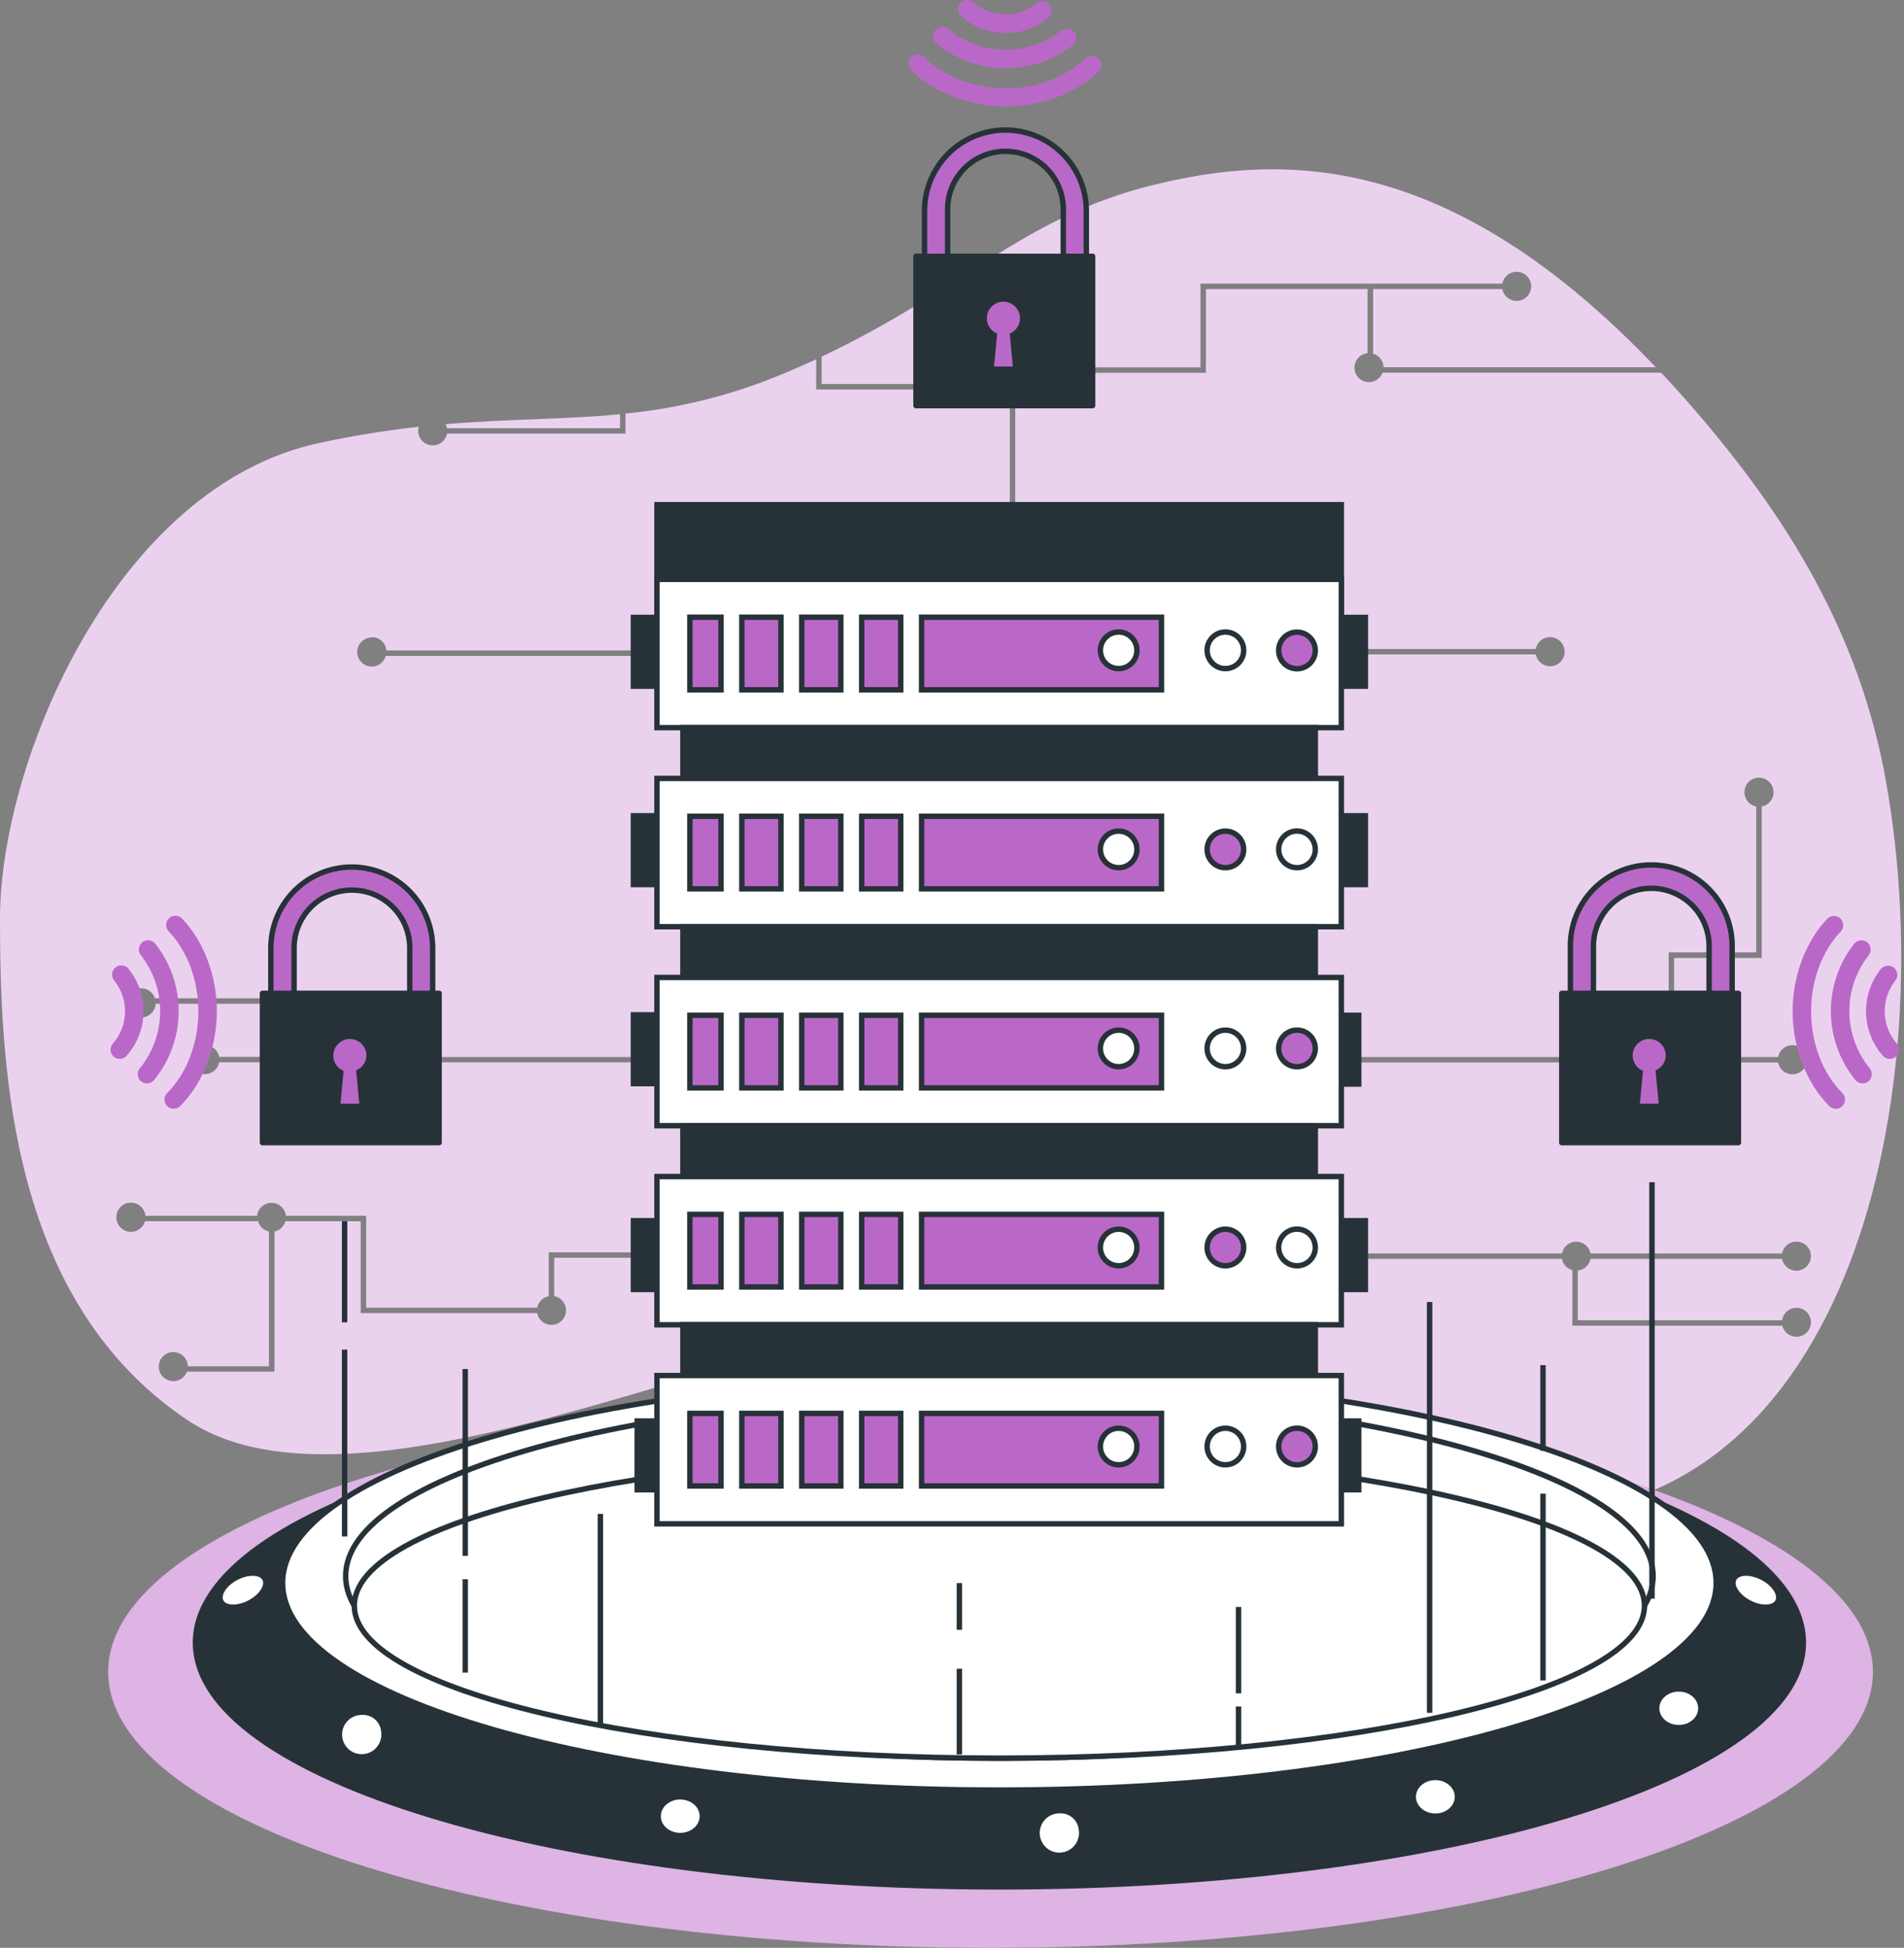 <svg width="352" height="360" viewBox="0 0 352 360" fill="none" xmlns="http://www.w3.org/2000/svg">
<rect x="0" y="0" width="352" height="360" fill="#808080" stroke="none"/>
<path d="M82.638 79.14H114.624V76.55C104.404 77.562 94.386 77.379 82.375 78.401C82.5 78.633 82.589 78.882 82.638 79.14Z" fill="#BA68C8"/>
<path d="M348.687 144.498C343.789 116.995 330.311 95.381 312.987 75.406C311.004 73.119 309.044 70.947 307.108 68.89H255.593C255.425 69.337 255.14 69.732 254.768 70.032C254.396 70.332 253.95 70.528 253.477 70.598C253.004 70.668 252.521 70.611 252.078 70.432C251.634 70.252 251.247 69.958 250.956 69.578C250.665 69.199 250.48 68.749 250.422 68.274C250.363 67.8 250.433 67.318 250.623 66.879C250.813 66.441 251.117 66.061 251.503 65.779C251.89 65.497 252.345 65.324 252.82 65.277V53.428H222.949V68.91H187.695V96.939H186.683V67.898H221.938V52.416H277.743C277.869 51.758 278.236 51.171 278.772 50.769C279.308 50.367 279.974 50.179 280.641 50.242C281.308 50.306 281.927 50.615 282.378 51.111C282.829 51.606 283.079 52.252 283.079 52.922C283.079 53.592 282.829 54.238 282.378 54.733C281.927 55.229 281.308 55.538 280.641 55.602C279.974 55.665 279.308 55.477 278.772 55.075C278.236 54.673 277.869 54.086 277.743 53.428H253.853V65.358C254.399 65.518 254.88 65.848 255.227 66.299C255.574 66.749 255.77 67.299 255.785 67.868H306.107C268.029 27.878 237.136 28.212 212.8 34.293C189.031 40.243 177.769 53.731 151.895 65.915V70.974H173.782V71.986H150.883V66.41C149.011 67.271 147.078 68.121 145.054 68.971C135.681 72.928 125.764 75.446 115.639 76.438V80.142H82.641C82.512 80.797 82.145 81.381 81.61 81.78C81.075 82.179 80.41 82.365 79.746 82.302C79.081 82.239 78.464 81.931 78.013 81.439C77.563 80.946 77.312 80.303 77.308 79.636C77.31 79.374 77.355 79.114 77.44 78.867C71.213 79.564 65.026 80.577 58.902 81.903C21.351 89.998 0 140.734 0 169.745C0 198.755 2.257 240.688 34.607 262.424C66.957 284.159 143.587 243.046 173.772 244.675C203.956 246.304 238.533 280.091 282.044 280.091C342.879 280.091 358.725 201.052 348.687 144.498ZM308.495 176.018H324.685V149.062C324.027 148.936 323.44 148.569 323.038 148.033C322.636 147.497 322.448 146.831 322.511 146.164C322.574 145.497 322.884 144.878 323.38 144.427C323.875 143.976 324.521 143.726 325.191 143.726C325.861 143.726 326.506 143.976 327.002 144.427C327.497 144.878 327.807 145.497 327.87 146.164C327.934 146.831 327.746 147.497 327.344 148.033C326.942 148.569 326.355 148.936 325.697 149.062V177.05H309.506V195.092H308.495V176.018ZM250.058 119.939H283.926C284.052 119.281 284.419 118.694 284.954 118.292C285.49 117.89 286.157 117.703 286.824 117.766C287.491 117.829 288.11 118.139 288.561 118.634C289.011 119.13 289.261 119.775 289.261 120.445C289.261 121.115 289.011 121.761 288.561 122.257C288.11 122.752 287.491 123.062 286.824 123.125C286.157 123.188 285.49 123.001 284.954 122.599C284.419 122.197 284.052 121.609 283.926 120.951H250.028L250.058 119.939ZM68.778 117.754C69.447 117.759 70.09 118.014 70.581 118.469C71.071 118.924 71.374 119.546 71.429 120.213H121.487V121.225H71.318C71.184 121.708 70.917 122.145 70.548 122.485C70.179 122.825 69.722 123.056 69.229 123.15C68.736 123.244 68.226 123.198 67.758 123.018C67.289 122.838 66.88 122.53 66.578 122.13C66.275 121.73 66.09 121.253 66.044 120.753C65.998 120.253 66.092 119.75 66.317 119.301C66.542 118.852 66.887 118.475 67.315 118.213C67.743 117.95 68.236 117.812 68.738 117.814L68.778 117.754ZM119.545 232.451H102.454V239.535C102.935 239.626 103.381 239.847 103.746 240.173C104.111 240.499 104.379 240.919 104.523 241.387C104.667 241.854 104.681 242.352 104.563 242.827C104.445 243.302 104.2 243.736 103.854 244.082C103.508 244.428 103.074 244.673 102.6 244.791C102.125 244.909 101.626 244.895 101.159 244.751C100.691 244.607 100.272 244.338 99.945 243.974C99.619 243.609 99.398 243.162 99.307 242.682H66.683V225.712H52.77C52.636 226.181 52.377 226.605 52.02 226.939C51.664 227.272 51.223 227.502 50.746 227.604V253.519H34.556C34.32 254.145 33.859 254.661 33.264 254.966C32.668 255.271 31.98 255.343 31.334 255.168C30.688 254.993 30.13 254.584 29.77 254.02C29.409 253.457 29.271 252.779 29.384 252.119C29.496 251.459 29.85 250.865 30.376 250.452C30.903 250.039 31.565 249.837 32.232 249.886C32.9 249.934 33.525 250.229 33.986 250.714C34.448 251.199 34.712 251.838 34.728 252.507H49.714V227.604C49.237 227.502 48.797 227.272 48.44 226.939C48.084 226.605 47.824 226.181 47.69 225.712H26.805C26.62 226.359 26.2 226.913 25.628 227.266C25.057 227.62 24.373 227.748 23.712 227.624C23.051 227.501 22.46 227.136 22.054 226.6C21.648 226.064 21.456 225.396 21.517 224.726C21.577 224.057 21.885 223.433 22.38 222.979C22.875 222.524 23.522 222.27 24.195 222.267C24.867 222.263 25.516 222.511 26.016 222.961C26.515 223.411 26.829 224.031 26.896 224.7H47.528C47.599 224.042 47.91 223.433 48.402 222.991C48.894 222.548 49.533 222.304 50.195 222.304C50.857 222.304 51.495 222.548 51.987 222.991C52.48 223.433 52.791 224.042 52.861 224.7H67.695V241.69H99.307C99.408 241.161 99.666 240.675 100.047 240.295C100.427 239.914 100.913 239.656 101.442 239.555V231.46H119.504L119.545 232.451ZM54.723 196.337C54.603 196.949 54.273 197.5 53.792 197.896C53.31 198.293 52.706 198.509 52.082 198.509C51.458 198.509 50.854 198.293 50.372 197.896C49.89 197.5 49.561 196.949 49.441 196.337H40.516C40.39 196.995 40.023 197.582 39.487 197.984C38.952 198.386 38.285 198.574 37.618 198.511C36.951 198.447 36.332 198.138 35.881 197.642C35.431 197.147 35.181 196.501 35.181 195.831C35.181 195.161 35.431 194.515 35.881 194.02C36.332 193.524 36.951 193.215 37.618 193.151C38.285 193.088 38.952 193.276 39.487 193.678C40.023 194.08 40.39 194.667 40.516 195.325H49.441C49.557 194.716 49.881 194.165 50.357 193.767C50.833 193.369 51.431 193.147 52.052 193.139V185.52H28.778C28.737 186.191 28.448 186.823 27.966 187.292C27.485 187.76 26.846 188.033 26.174 188.056C25.502 188.079 24.846 187.851 24.333 187.416C23.821 186.981 23.489 186.371 23.402 185.704C23.316 185.038 23.48 184.363 23.865 183.811C24.249 183.26 24.825 182.871 25.48 182.722C26.136 182.572 26.823 182.673 27.409 183.003C27.994 183.333 28.436 183.87 28.647 184.508H53.074V193.332C53.497 193.503 53.871 193.778 54.161 194.132C54.451 194.486 54.648 194.906 54.733 195.356H328.722C328.848 194.698 329.215 194.11 329.751 193.708C330.287 193.306 330.953 193.119 331.62 193.182C332.287 193.245 332.906 193.555 333.357 194.05C333.808 194.546 334.057 195.192 334.057 195.861C334.057 196.531 333.808 197.177 333.357 197.673C332.906 198.168 332.287 198.478 331.62 198.541C330.953 198.604 330.287 198.417 329.751 198.015C329.215 197.613 328.848 197.025 328.722 196.367L54.723 196.337ZM329.461 244.007C329.554 243.347 329.89 242.744 330.403 242.318C330.917 241.892 331.571 241.673 332.237 241.703C332.903 241.733 333.535 242.01 334.008 242.481C334.481 242.951 334.761 243.581 334.794 244.248C334.828 244.914 334.611 245.569 334.188 246.084C333.764 246.6 333.164 246.939 332.504 247.035C331.843 247.131 331.171 246.978 330.618 246.605C330.065 246.233 329.67 245.667 329.512 245.019H290.685V234.738C290.202 234.609 289.765 234.346 289.424 233.979C289.084 233.612 288.855 233.156 288.763 232.664H245.626V231.652H288.763C288.883 231.04 289.212 230.489 289.694 230.093C290.176 229.696 290.78 229.48 291.404 229.48C292.028 229.48 292.632 229.696 293.114 230.093C293.595 230.489 293.924 231.04 294.045 231.652H329.461C329.587 230.994 329.954 230.407 330.489 230.005C331.025 229.603 331.692 229.415 332.359 229.478C333.026 229.542 333.645 229.851 334.096 230.347C334.546 230.842 334.796 231.488 334.796 232.158C334.796 232.828 334.546 233.474 334.096 233.969C333.645 234.465 333.026 234.774 332.359 234.838C331.692 234.901 331.025 234.713 330.489 234.311C329.954 233.909 329.587 233.322 329.461 232.664H294.045C293.934 233.226 293.647 233.739 293.224 234.126C292.802 234.514 292.267 234.757 291.697 234.819V244.007H329.461Z" fill="#BA68C8"/>
<g opacity="0.7">
<path d="M82.638 79.14H114.624V76.55C104.404 77.562 94.386 77.379 82.375 78.401C82.5 78.633 82.589 78.882 82.638 79.14Z" fill="white"/>
<path d="M348.687 144.498C343.789 116.995 330.311 95.381 312.987 75.406C311.004 73.119 309.044 70.947 307.108 68.89H255.593C255.425 69.337 255.14 69.732 254.768 70.032C254.396 70.332 253.95 70.528 253.477 70.598C253.004 70.668 252.521 70.611 252.078 70.432C251.634 70.252 251.247 69.958 250.956 69.578C250.665 69.199 250.48 68.749 250.422 68.274C250.363 67.8 250.433 67.318 250.623 66.879C250.813 66.441 251.117 66.061 251.503 65.779C251.89 65.497 252.345 65.324 252.82 65.277V53.428H222.949V68.91H187.695V96.939H186.683V67.898H221.938V52.416H277.743C277.869 51.758 278.236 51.171 278.772 50.769C279.308 50.367 279.974 50.179 280.641 50.242C281.308 50.306 281.927 50.615 282.378 51.111C282.829 51.606 283.079 52.252 283.079 52.922C283.079 53.592 282.829 54.238 282.378 54.733C281.927 55.229 281.308 55.538 280.641 55.602C279.974 55.665 279.308 55.477 278.772 55.075C278.236 54.673 277.869 54.086 277.743 53.428H253.853V65.358C254.399 65.518 254.88 65.848 255.227 66.299C255.574 66.749 255.77 67.299 255.785 67.868H306.107C268.029 27.878 237.136 28.212 212.8 34.293C189.031 40.243 177.769 53.731 151.895 65.915V70.974H173.782V71.986H150.883V66.41C149.011 67.271 147.078 68.121 145.054 68.971C135.681 72.928 125.764 75.446 115.639 76.438V80.142H82.641C82.512 80.797 82.145 81.381 81.61 81.78C81.075 82.179 80.41 82.365 79.746 82.302C79.081 82.239 78.464 81.931 78.013 81.439C77.563 80.946 77.312 80.303 77.308 79.636C77.31 79.374 77.355 79.114 77.44 78.867C71.213 79.564 65.026 80.577 58.902 81.903C21.351 89.998 0 140.734 0 169.745C0 198.755 2.257 240.688 34.607 262.424C66.957 284.159 143.587 243.046 173.772 244.675C203.956 246.304 238.533 280.091 282.044 280.091C342.879 280.091 358.725 201.052 348.687 144.498ZM308.495 176.018H324.685V149.062C324.027 148.936 323.44 148.569 323.038 148.033C322.636 147.497 322.448 146.831 322.511 146.164C322.574 145.497 322.884 144.878 323.38 144.427C323.875 143.976 324.521 143.726 325.191 143.726C325.861 143.726 326.506 143.976 327.002 144.427C327.497 144.878 327.807 145.497 327.87 146.164C327.934 146.831 327.746 147.497 327.344 148.033C326.942 148.569 326.355 148.936 325.697 149.062V177.05H309.506V195.092H308.495V176.018ZM250.058 119.939H283.926C284.052 119.281 284.419 118.694 284.954 118.292C285.49 117.89 286.157 117.703 286.824 117.766C287.491 117.829 288.11 118.139 288.561 118.634C289.011 119.13 289.261 119.775 289.261 120.445C289.261 121.115 289.011 121.761 288.561 122.257C288.11 122.752 287.491 123.062 286.824 123.125C286.157 123.188 285.49 123.001 284.954 122.599C284.419 122.197 284.052 121.609 283.926 120.951H250.028L250.058 119.939ZM68.778 117.754C69.447 117.759 70.09 118.014 70.581 118.469C71.071 118.924 71.374 119.546 71.429 120.213H121.487V121.225H71.318C71.184 121.708 70.917 122.145 70.548 122.485C70.179 122.825 69.722 123.056 69.229 123.15C68.736 123.244 68.226 123.198 67.758 123.018C67.289 122.838 66.88 122.53 66.578 122.13C66.275 121.73 66.09 121.253 66.044 120.753C65.998 120.253 66.092 119.75 66.317 119.301C66.542 118.852 66.887 118.475 67.315 118.213C67.743 117.95 68.236 117.812 68.738 117.814L68.778 117.754ZM119.545 232.451H102.454V239.535C102.935 239.626 103.381 239.847 103.746 240.173C104.111 240.499 104.379 240.919 104.523 241.387C104.667 241.854 104.681 242.352 104.563 242.827C104.445 243.302 104.2 243.736 103.854 244.082C103.508 244.428 103.074 244.673 102.6 244.791C102.125 244.909 101.626 244.895 101.159 244.751C100.691 244.607 100.272 244.338 99.945 243.974C99.619 243.609 99.398 243.162 99.307 242.682H66.683V225.712H52.77C52.636 226.181 52.377 226.605 52.02 226.939C51.664 227.272 51.223 227.502 50.746 227.604V253.519H34.556C34.32 254.145 33.859 254.661 33.264 254.966C32.668 255.271 31.98 255.343 31.334 255.168C30.688 254.993 30.13 254.584 29.77 254.02C29.409 253.457 29.271 252.779 29.384 252.119C29.496 251.459 29.85 250.865 30.376 250.452C30.903 250.039 31.565 249.837 32.232 249.886C32.9 249.934 33.525 250.229 33.986 250.714C34.448 251.199 34.712 251.838 34.728 252.507H49.714V227.604C49.237 227.502 48.797 227.272 48.44 226.939C48.084 226.605 47.824 226.181 47.69 225.712H26.805C26.62 226.359 26.2 226.913 25.628 227.266C25.057 227.62 24.373 227.748 23.712 227.624C23.051 227.501 22.46 227.136 22.054 226.6C21.648 226.064 21.456 225.396 21.517 224.726C21.577 224.057 21.885 223.433 22.38 222.979C22.875 222.524 23.522 222.27 24.195 222.267C24.867 222.263 25.516 222.511 26.016 222.961C26.515 223.411 26.829 224.031 26.896 224.7H47.528C47.599 224.042 47.91 223.433 48.402 222.991C48.894 222.548 49.533 222.304 50.195 222.304C50.857 222.304 51.495 222.548 51.987 222.991C52.48 223.433 52.791 224.042 52.861 224.7H67.695V241.69H99.307C99.408 241.161 99.666 240.675 100.047 240.295C100.427 239.914 100.913 239.656 101.442 239.555V231.46H119.504L119.545 232.451ZM54.723 196.337C54.603 196.949 54.273 197.5 53.792 197.896C53.31 198.293 52.706 198.509 52.082 198.509C51.458 198.509 50.854 198.293 50.372 197.896C49.89 197.5 49.561 196.949 49.441 196.337H40.516C40.39 196.995 40.023 197.582 39.487 197.984C38.952 198.386 38.285 198.574 37.618 198.511C36.951 198.447 36.332 198.138 35.881 197.642C35.431 197.147 35.181 196.501 35.181 195.831C35.181 195.161 35.431 194.515 35.881 194.02C36.332 193.524 36.951 193.215 37.618 193.151C38.285 193.088 38.952 193.276 39.487 193.678C40.023 194.08 40.39 194.667 40.516 195.325H49.441C49.557 194.716 49.881 194.165 50.357 193.767C50.833 193.369 51.431 193.147 52.052 193.139V185.52H28.778C28.737 186.191 28.448 186.823 27.966 187.292C27.485 187.76 26.846 188.033 26.174 188.056C25.502 188.079 24.846 187.851 24.333 187.416C23.821 186.981 23.489 186.371 23.402 185.704C23.316 185.038 23.48 184.363 23.865 183.811C24.249 183.26 24.825 182.871 25.48 182.722C26.136 182.572 26.823 182.673 27.409 183.003C27.994 183.333 28.436 183.87 28.647 184.508H53.074V193.332C53.497 193.503 53.871 193.778 54.161 194.132C54.451 194.486 54.648 194.906 54.733 195.356H328.722C328.848 194.698 329.215 194.11 329.751 193.708C330.287 193.306 330.953 193.119 331.62 193.182C332.287 193.245 332.906 193.555 333.357 194.05C333.808 194.546 334.057 195.192 334.057 195.861C334.057 196.531 333.808 197.177 333.357 197.673C332.906 198.168 332.287 198.478 331.62 198.541C330.953 198.604 330.287 198.417 329.751 198.015C329.215 197.613 328.848 197.025 328.722 196.367L54.723 196.337ZM329.461 244.007C329.554 243.347 329.89 242.744 330.403 242.318C330.917 241.892 331.571 241.673 332.237 241.703C332.903 241.733 333.535 242.01 334.008 242.481C334.481 242.951 334.761 243.581 334.794 244.248C334.828 244.914 334.611 245.569 334.188 246.084C333.764 246.6 333.164 246.939 332.504 247.035C331.843 247.131 331.171 246.978 330.618 246.605C330.065 246.233 329.67 245.667 329.512 245.019H290.685V234.738C290.202 234.609 289.765 234.346 289.424 233.979C289.084 233.612 288.855 233.156 288.763 232.664H245.626V231.652H288.763C288.883 231.04 289.212 230.489 289.694 230.093C290.176 229.696 290.78 229.48 291.404 229.48C292.028 229.48 292.632 229.696 293.114 230.093C293.595 230.489 293.924 231.04 294.045 231.652H329.461C329.587 230.994 329.954 230.407 330.489 230.005C331.025 229.603 331.692 229.415 332.359 229.478C333.026 229.542 333.645 229.851 334.096 230.347C334.546 230.842 334.796 231.488 334.796 232.158C334.796 232.828 334.546 233.474 334.096 233.969C333.645 234.465 333.026 234.774 332.359 234.838C331.692 234.901 331.025 234.713 330.489 234.311C329.954 233.909 329.587 233.322 329.461 232.664H294.045C293.934 233.226 293.647 233.739 293.224 234.126C292.802 234.514 292.267 234.757 291.697 234.819V244.007H329.461Z" fill="white"/>
</g>
<path d="M198.708 53.195H173.057C172.492 53.195 171.951 52.972 171.551 52.574C171.151 52.175 170.925 51.635 170.922 51.07V38.988C170.922 35.022 172.498 31.218 175.302 28.413C178.107 25.608 181.911 24.033 185.878 24.033C189.844 24.033 193.648 25.608 196.453 28.413C199.258 31.218 200.833 35.022 200.833 38.988V51.07C200.833 51.634 200.609 52.175 200.211 52.573C199.812 52.971 199.272 53.195 198.708 53.195ZM175.192 48.935H196.573V38.988C196.617 37.557 196.373 36.131 195.856 34.795C195.339 33.46 194.558 32.242 193.561 31.214C192.564 30.186 191.371 29.368 190.052 28.81C188.733 28.252 187.315 27.964 185.883 27.964C184.45 27.964 183.033 28.252 181.714 28.81C180.395 29.368 179.201 30.186 178.204 31.214C177.207 32.242 176.427 33.46 175.909 34.795C175.392 36.131 175.148 37.557 175.192 38.988V48.935Z" fill="#BA68C8" stroke="#263238" stroke-linecap="round" stroke-linejoin="round"/>
<path d="M201.994 47.377H169.34V74.972H201.994V47.377Z" fill="#263238" stroke="#263238" stroke-linecap="round" stroke-linejoin="round"/>
<path d="M189.065 58.831C189.068 58.201 188.903 57.581 188.587 57.035C188.271 56.488 187.816 56.036 187.268 55.723C186.72 55.411 186.099 55.249 185.469 55.255C184.838 55.262 184.22 55.435 183.679 55.758C183.137 56.081 182.691 56.543 182.386 57.095C182.081 57.647 181.928 58.27 181.942 58.901C181.957 59.531 182.139 60.146 182.47 60.684C182.8 61.221 183.267 61.661 183.823 61.958L183.226 68.232H187.8L187.203 61.958C187.767 61.654 188.239 61.203 188.566 60.652C188.894 60.102 189.067 59.472 189.065 58.831Z" fill="#BA68C8" stroke="#263238" stroke-miterlimit="10"/>
<path d="M318.102 189.406H292.45C292.17 189.406 291.893 189.351 291.635 189.243C291.376 189.136 291.142 188.979 290.944 188.78C290.747 188.582 290.59 188.346 290.484 188.087C290.378 187.828 290.324 187.551 290.325 187.271V175.199C290.273 173.203 290.622 171.217 291.35 169.358C292.078 167.498 293.171 165.804 294.564 164.373C295.958 162.943 297.623 161.807 299.463 161.03C301.303 160.254 303.279 159.854 305.276 159.854C307.273 159.854 309.249 160.254 311.089 161.03C312.929 161.807 314.595 162.943 315.988 164.373C317.381 165.804 318.474 167.498 319.202 169.358C319.93 171.217 320.279 173.203 320.227 175.199V187.271C320.228 187.551 320.174 187.828 320.068 188.087C319.962 188.346 319.805 188.582 319.608 188.78C319.41 188.979 319.176 189.136 318.917 189.243C318.659 189.351 318.382 189.406 318.102 189.406ZM294.585 185.146H315.967V175.199C316.011 173.768 315.767 172.342 315.249 171.006C314.732 169.671 313.951 168.453 312.954 167.424C311.957 166.396 310.764 165.579 309.445 165.021C308.126 164.462 306.708 164.175 305.276 164.175C303.844 164.175 302.426 164.462 301.107 165.021C299.788 165.579 298.595 166.396 297.598 167.424C296.601 168.453 295.82 169.671 295.303 171.006C294.785 172.342 294.541 173.768 294.585 175.199V185.146Z" fill="#BA68C8" stroke="#263238" stroke-linecap="round" stroke-linejoin="round"/>
<path d="M321.388 183.587H288.734V211.182H321.388V183.587Z" fill="#263238" stroke="#263238" stroke-linecap="round" stroke-linejoin="round"/>
<path d="M308.46 195.093C308.462 194.462 308.297 193.842 307.981 193.296C307.666 192.75 307.211 192.297 306.663 191.985C306.115 191.672 305.494 191.511 304.863 191.517C304.233 191.523 303.615 191.696 303.073 192.02C302.531 192.343 302.085 192.804 301.78 193.356C301.475 193.908 301.322 194.531 301.337 195.162C301.352 195.792 301.534 196.408 301.864 196.945C302.195 197.482 302.662 197.922 303.218 198.219L302.621 204.483H307.205L306.598 198.128C307.148 197.831 307.61 197.394 307.937 196.861C308.264 196.328 308.444 195.718 308.46 195.093Z" fill="#BA68C8" stroke="#263238" stroke-miterlimit="10"/>
<path d="M77.881 189.405H52.209C51.929 189.407 51.65 189.352 51.391 189.246C51.131 189.139 50.895 188.981 50.697 188.783C50.498 188.584 50.341 188.349 50.234 188.089C50.127 187.829 50.073 187.551 50.074 187.27V175.198C50.074 171.232 51.65 167.428 54.455 164.623C57.259 161.818 61.063 160.243 65.03 160.243C68.996 160.243 72.8 161.818 75.605 164.623C78.41 167.428 79.986 171.232 79.986 175.198V187.27C79.988 187.832 79.769 188.372 79.374 188.772C78.98 189.172 78.443 189.4 77.881 189.405ZM54.365 185.145H75.756V175.198C75.756 172.362 74.629 169.641 72.623 167.635C70.618 165.63 67.897 164.503 65.06 164.503C62.224 164.503 59.503 165.63 57.497 167.635C55.492 169.641 54.365 172.362 54.365 175.198V185.145Z" fill="#BA68C8" stroke="#263238" stroke-linecap="round" stroke-linejoin="round"/>
<path d="M81.177 183.587H48.523V211.182H81.177V183.587Z" fill="#263238" stroke="#263238" stroke-linecap="round" stroke-linejoin="round"/>
<path d="M68.245 195.092C68.246 194.462 68.081 193.843 67.765 193.298C67.449 192.753 66.994 192.301 66.447 191.989C65.9 191.677 65.279 191.516 64.649 191.522C64.019 191.528 63.402 191.701 62.861 192.023C62.319 192.345 61.873 192.805 61.568 193.356C61.262 193.907 61.108 194.529 61.122 195.159C61.135 195.789 61.316 196.404 61.644 196.942C61.973 197.479 62.438 197.92 62.993 198.219L62.396 204.482H66.97L66.373 198.128C66.925 197.833 67.39 197.396 67.719 196.863C68.048 196.329 68.229 195.718 68.245 195.092Z" fill="#BA68C8" stroke="#263238" stroke-miterlimit="10"/>
<path d="M337.822 169.796C333.775 174.025 331.366 180.501 331.407 187.089C331.447 193.676 333.987 200.243 338.186 204.433C338.507 204.753 338.942 204.934 339.396 204.934C339.849 204.934 340.284 204.753 340.605 204.433C340.765 204.274 340.892 204.085 340.977 203.876C341.062 203.668 341.104 203.444 341.101 203.218C341.097 202.768 340.92 202.336 340.605 202.014C337.023 198.463 334.867 192.907 334.827 187.079C334.786 181.25 336.851 175.776 340.291 172.174C340.447 172.012 340.569 171.82 340.65 171.611C340.732 171.402 340.771 171.179 340.767 170.954C340.762 170.729 340.713 170.508 340.623 170.302C340.533 170.097 340.403 169.911 340.241 169.755C340.078 169.6 339.887 169.478 339.678 169.396C339.469 169.315 339.245 169.275 339.021 169.28C338.796 169.284 338.575 169.333 338.369 169.424C338.163 169.514 337.978 169.644 337.822 169.806V169.796Z" fill="#BA68C8"/>
<path d="M342.809 174.399C339.964 178.003 338.435 182.472 338.477 187.064C338.52 191.656 340.13 196.095 343.042 199.646C343.339 199.99 343.76 200.202 344.214 200.236C344.667 200.27 345.115 200.123 345.46 199.828C345.649 199.665 345.799 199.463 345.9 199.236C346.001 199.008 346.052 198.762 346.047 198.513C346.049 198.112 345.905 197.723 345.643 197.42C343.254 194.481 341.934 190.818 341.899 187.031C341.864 183.244 343.116 179.557 345.45 176.575C345.739 176.225 345.876 175.774 345.833 175.323C345.789 174.871 345.568 174.455 345.218 174.167C344.867 173.878 344.417 173.741 343.965 173.784C343.514 173.828 343.098 174.049 342.809 174.399Z" fill="#BA68C8"/>
<path d="M347.739 179.064C345.899 181.345 344.922 184.201 344.979 187.131C345.036 190.06 346.125 192.876 348.053 195.083C348.277 195.359 348.583 195.557 348.926 195.652C349.269 195.746 349.633 195.731 349.967 195.608C350.301 195.486 350.589 195.262 350.79 194.968C350.991 194.674 351.095 194.325 351.088 193.97C351.089 193.571 350.946 193.187 350.684 192.887C349.272 191.273 348.474 189.214 348.432 187.07C348.389 184.927 349.104 182.837 350.451 181.169C350.707 180.81 350.814 180.367 350.751 179.931C350.688 179.495 350.459 179.101 350.112 178.829C349.765 178.558 349.327 178.431 348.888 178.475C348.45 178.519 348.046 178.73 347.759 179.064H347.739Z" fill="#BA68C8"/>
<path d="M33.677 169.795C37.724 174.025 40.143 180.501 40.092 187.088C40.042 193.675 37.512 200.243 33.313 204.432C33.153 204.59 32.964 204.715 32.756 204.8C32.548 204.885 32.326 204.929 32.101 204.928C31.877 204.927 31.655 204.882 31.448 204.795C31.24 204.708 31.052 204.581 30.894 204.422C30.736 204.262 30.611 204.073 30.526 203.865C30.441 203.658 30.398 203.435 30.398 203.21C30.399 202.986 30.445 202.764 30.531 202.557C30.618 202.349 30.745 202.161 30.904 202.003C34.476 198.452 36.632 192.896 36.672 187.068C36.713 181.239 34.648 175.765 31.208 172.163C30.89 171.841 30.711 171.406 30.711 170.953C30.711 170.501 30.89 170.066 31.208 169.744C31.37 169.58 31.564 169.45 31.779 169.363C31.993 169.276 32.222 169.233 32.453 169.238C32.684 169.243 32.912 169.295 33.123 169.39C33.333 169.486 33.522 169.624 33.677 169.795Z" fill="#BA68C8"/>
<path d="M28.701 174.399C31.547 178.004 33.075 182.473 33.031 187.066C32.987 191.658 31.373 196.097 28.458 199.646C28.163 199.989 27.743 200.201 27.292 200.235C26.84 200.269 26.394 200.123 26.05 199.828C25.862 199.664 25.712 199.462 25.609 199.235C25.506 199.008 25.453 198.762 25.453 198.513C25.456 198.111 25.603 197.723 25.868 197.42C28.256 194.481 29.576 190.818 29.611 187.031C29.646 183.244 28.394 179.557 26.06 176.575C25.772 176.225 25.634 175.774 25.678 175.323C25.721 174.871 25.943 174.455 26.293 174.167C26.643 173.878 27.094 173.741 27.545 173.784C27.997 173.828 28.413 174.049 28.701 174.399Z" fill="#BA68C8"/>
<path d="M23.773 179.064C25.61 181.348 26.585 184.206 26.526 187.137C26.467 190.068 25.378 192.884 23.449 195.092C23.306 195.266 23.129 195.409 22.93 195.513C22.731 195.618 22.513 195.682 22.289 195.701C22.065 195.721 21.84 195.696 21.625 195.628C21.411 195.56 21.212 195.45 21.041 195.305C20.849 195.142 20.695 194.939 20.59 194.71C20.485 194.481 20.432 194.231 20.434 193.979C20.437 193.582 20.58 193.199 20.838 192.897C22.263 191.29 23.07 189.229 23.114 187.082C23.159 184.936 22.438 182.843 21.081 181.179C20.942 181.003 20.839 180.8 20.778 180.584C20.718 180.368 20.701 180.142 20.728 179.919C20.755 179.696 20.826 179.48 20.937 179.285C21.048 179.09 21.197 178.918 21.375 178.781C21.732 178.503 22.183 178.378 22.632 178.431C23.081 178.484 23.491 178.711 23.773 179.064Z" fill="#BA68C8"/>
<path d="M203.06 13.266C198.82 17.314 192.354 19.722 185.756 19.681C179.159 19.641 172.622 17.101 168.423 12.952C168.102 12.632 167.922 12.197 167.922 11.743C167.922 11.29 168.102 10.855 168.423 10.534C168.75 10.214 169.19 10.036 169.647 10.038C169.87 10.038 170.09 10.083 170.296 10.17C170.501 10.257 170.686 10.384 170.841 10.544C174.393 14.116 179.948 16.271 185.777 16.312C191.261 16.444 196.591 14.491 200.692 10.848C201.019 10.534 201.458 10.363 201.912 10.372C202.365 10.382 202.796 10.571 203.11 10.898C203.424 11.226 203.595 11.664 203.586 12.118C203.576 12.571 203.387 13.003 203.06 13.317V13.266Z" fill="#BA68C8"/>
<path d="M198.427 8.277C194.825 11.128 190.356 12.66 185.762 12.618C181.169 12.575 176.729 10.961 173.18 8.045C172.996 7.903 172.844 7.725 172.731 7.522C172.618 7.319 172.548 7.096 172.524 6.865C172.501 6.634 172.525 6.401 172.594 6.179C172.664 5.958 172.778 5.753 172.929 5.577C173.08 5.401 173.265 5.258 173.474 5.156C173.682 5.054 173.909 4.995 174.141 4.984C174.373 4.972 174.605 5.008 174.822 5.089C175.039 5.17 175.238 5.294 175.406 5.454C178.345 7.843 182.008 9.163 185.795 9.197C189.582 9.232 193.269 7.98 196.251 5.646C196.603 5.39 197.04 5.277 197.472 5.331C197.904 5.385 198.299 5.602 198.577 5.938C198.855 6.274 198.994 6.703 198.966 7.138C198.938 7.572 198.745 7.98 198.427 8.277Z" fill="#BA68C8"/>
<path d="M193.75 3.36C191.467 5.195 188.611 6.168 185.682 6.109C182.753 6.049 179.939 4.962 177.732 3.036C177.456 2.811 177.257 2.506 177.163 2.163C177.068 1.82 177.084 1.456 177.206 1.121C177.329 0.787 177.552 0.5 177.846 0.299C178.14 0.098 178.489 -0.007 178.845 0C179.246 -0.001 179.634 0.142 179.938 0.405C181.545 1.825 183.604 2.629 185.749 2.671C187.893 2.714 189.983 1.993 191.645 0.638C192.003 0.359 192.458 0.233 192.909 0.289C193.359 0.345 193.769 0.578 194.048 0.936C194.327 1.295 194.453 1.749 194.397 2.2C194.341 2.65 194.108 3.06 193.75 3.34V3.36Z" fill="#BA68C8"/>
<path d="M183.123 360C273.215 360 346.249 337.167 346.249 309.001C346.249 280.835 273.215 258.001 183.123 258.001C93.03 258.001 19.996 280.835 19.996 309.001C19.996 337.167 93.03 360 183.123 360Z" fill="#BA68C8"/>
<path opacity="0.5" d="M183.123 360C273.215 360 346.249 337.167 346.249 309.001C346.249 280.835 273.215 258.001 183.123 258.001C93.03 258.001 19.996 280.835 19.996 309.001C19.996 337.167 93.03 360 183.123 360Z" fill="white"/>
<path d="M184.763 348.727C266.847 348.727 333.389 328.517 333.389 303.587C333.389 278.656 266.847 258.446 184.763 258.446C102.679 258.446 36.137 278.656 36.137 303.587C36.137 328.517 102.679 348.727 184.763 348.727Z" fill="#263238" stroke="#263238" stroke-miterlimit="10"/>
<path d="M184.759 330.837C257.946 330.837 317.276 313.698 317.276 292.557C317.276 271.416 257.946 254.277 184.759 254.277C111.572 254.277 52.242 271.416 52.242 292.557C52.242 313.698 111.572 330.837 184.759 330.837Z" fill="white" stroke="#263238" stroke-miterlimit="10"/>
<path d="M184.762 324.948C251.511 324.948 305.622 309.88 305.622 291.292C305.622 272.705 251.511 257.637 184.762 257.637C118.013 257.637 63.902 272.705 63.902 291.292C63.902 309.88 118.013 324.948 184.762 324.948Z" fill="white" stroke="#263238" stroke-miterlimit="10"/>
<path d="M184.761 324.938C250.627 324.938 304.022 312.321 304.022 296.757C304.022 281.193 250.627 268.576 184.761 268.576C118.895 268.576 65.5 281.193 65.5 296.757C65.5 312.321 118.895 324.938 184.761 324.938Z" fill="white" stroke="#263238" stroke-miterlimit="10"/>
<path d="M70.963 320.03C71.074 320.865 70.928 321.713 70.543 322.462C70.159 323.211 69.555 323.824 68.812 324.22C68.069 324.616 67.223 324.775 66.387 324.676C65.551 324.578 64.765 324.226 64.135 323.668C63.504 323.11 63.059 322.373 62.86 321.555C62.66 320.737 62.715 319.878 63.018 319.093C63.321 318.307 63.856 317.633 64.553 317.16C65.249 316.687 66.074 316.439 66.915 316.448C67.925 316.395 68.915 316.741 69.672 317.411C70.429 318.081 70.893 319.022 70.963 320.03Z" fill="white" stroke="#263238" stroke-miterlimit="10"/>
<path d="M125.76 339.246C128.018 339.246 129.848 337.642 129.848 335.664C129.848 333.685 128.018 332.082 125.76 332.082C123.502 332.082 121.672 333.685 121.672 335.664C121.672 337.642 123.502 339.246 125.76 339.246Z" fill="white" stroke="#263238" stroke-miterlimit="10"/>
<path d="M199.939 338.224C200.051 339.058 199.904 339.907 199.52 340.656C199.136 341.405 198.531 342.018 197.788 342.414C197.046 342.81 196.199 342.969 195.363 342.87C194.527 342.772 193.742 342.42 193.111 341.862C192.481 341.304 192.036 340.567 191.836 339.749C191.637 338.931 191.692 338.072 191.995 337.286C192.297 336.501 192.833 335.827 193.529 335.354C194.226 334.881 195.05 334.633 195.892 334.642C196.902 334.589 197.891 334.935 198.649 335.605C199.406 336.275 199.869 337.216 199.939 338.224Z" fill="white" stroke="#263238" stroke-miterlimit="10"/>
<path d="M265.361 335.664C267.619 335.664 269.45 334.06 269.45 332.082C269.45 330.104 267.619 328.5 265.361 328.5C263.104 328.5 261.273 330.104 261.273 332.082C261.273 334.06 263.104 335.664 265.361 335.664Z" fill="white" stroke="#263238" stroke-miterlimit="10"/>
<path d="M310.358 319.302C312.615 319.302 314.446 317.698 314.446 315.72C314.446 313.741 312.615 312.138 310.358 312.138C308.1 312.138 306.27 313.741 306.27 315.72C306.27 317.698 308.1 319.302 310.358 319.302Z" fill="white" stroke="#263238" stroke-miterlimit="10"/>
<path d="M328.669 296.008C327.991 297.303 325.634 297.404 323.387 296.24C321.141 295.077 319.876 293.073 320.554 291.778C321.232 290.483 323.59 290.382 325.836 291.545C328.082 292.709 329.347 294.713 328.669 296.008Z" fill="white" stroke="#263238" stroke-miterlimit="10"/>
<path d="M40.851 296.008C41.529 297.303 43.886 297.404 46.133 296.24C48.379 295.077 49.644 293.073 48.966 291.778C48.288 290.483 45.931 290.382 43.684 291.545C41.438 292.709 40.173 294.713 40.851 296.008Z" fill="white" stroke="#263238" stroke-miterlimit="10"/>
<path d="M63.707 283.956V249.43" stroke="#263238" stroke-miterlimit="10"/>
<path d="M86.012 309.132V291.869" stroke="#263238" stroke-miterlimit="10"/>
<path d="M86.012 287.549V253.023" stroke="#263238" stroke-miterlimit="10"/>
<path d="M285.262 310.569V276.043" stroke="#263238" stroke-miterlimit="10"/>
<path d="M264.297 316.559V240.637" stroke="#263238" stroke-miterlimit="10"/>
<path d="M177.367 324.24V308.414" stroke="#263238" stroke-miterlimit="10"/>
<path d="M110.996 318.502V279.797" stroke="#263238" stroke-miterlimit="10"/>
<path d="M228.969 323.217V315.396" stroke="#263238" stroke-miterlimit="10"/>
<path d="M228.969 312.957V296.989" stroke="#263238" stroke-miterlimit="10"/>
<path d="M177.367 301.219V292.587" stroke="#263238" stroke-miterlimit="10"/>
<path d="M285.262 268.13V252.304" stroke="#263238" stroke-miterlimit="10"/>
<path d="M305.41 295.461V218.497" stroke="#263238" stroke-miterlimit="10"/>
<path d="M63.707 244.391V225.712" stroke="#263238" stroke-miterlimit="10"/>
<path d="M251.193 187.645H246.387V200.354H251.193V187.645Z" fill="#263238" stroke="#263238" stroke-miterlimit="10"/>
<path d="M247.974 93.276H121.457V120.678H247.974V93.276Z" fill="#263238" stroke="#263238" stroke-miterlimit="10"/>
<path d="M251.193 262.626H246.387V275.335H251.193V262.626Z" fill="#263238" stroke="#263238" stroke-miterlimit="10"/>
<path d="M122.611 262.626H117.805V275.335H122.611V262.626Z" fill="#263238" stroke="#263238" stroke-miterlimit="10"/>
<path d="M121.912 114.11H117.105V126.82H121.912V114.11Z" fill="#263238" stroke="#263238" stroke-miterlimit="10"/>
<path d="M121.912 225.61H117.105V238.32H121.912V225.61Z" fill="#263238" stroke="#263238" stroke-miterlimit="10"/>
<path d="M121.912 187.563H117.105V200.273H121.912V187.563Z" fill="#263238" stroke="#263238" stroke-miterlimit="10"/>
<path d="M252.424 114.11H247.617V126.82H252.424V114.11Z" fill="#263238" stroke="#263238" stroke-miterlimit="10"/>
<path d="M252.424 225.61H247.617V238.32H252.424V225.61Z" fill="#263238" stroke="#263238" stroke-miterlimit="10"/>
<path d="M121.912 150.771H117.105V163.481H121.912V150.771Z" fill="#263238" stroke="#263238" stroke-miterlimit="10"/>
<path d="M252.424 150.771H247.617V163.481H252.424V150.771Z" fill="#263238" stroke="#263238" stroke-miterlimit="10"/>
<path d="M247.974 107.078H121.457V134.48H247.974V107.078Z" fill="white" stroke="#263238" stroke-miterlimit="10"/>
<path d="M155.448 114.07H148.223V127.488H155.448V114.07Z" fill="#BA68C8" stroke="#263238" stroke-miterlimit="10"/>
<path d="M144.369 114.07H137.145V127.488H144.369V114.07Z" fill="#BA68C8" stroke="#263238" stroke-miterlimit="10"/>
<path d="M133.297 114.07H127.539V127.488H133.297V114.07Z" fill="#BA68C8" stroke="#263238" stroke-miterlimit="10"/>
<path d="M166.526 114.07H159.301V127.488H166.526V114.07Z" fill="#BA68C8" stroke="#263238" stroke-miterlimit="10"/>
<path d="M214.726 114.07H170.375V127.488H214.726V114.07Z" fill="#BA68C8" stroke="#263238" stroke-miterlimit="10"/>
<path d="M226.544 123.571C228.41 123.571 229.923 122.058 229.923 120.192C229.923 118.325 228.41 116.812 226.544 116.812C224.677 116.812 223.164 118.325 223.164 120.192C223.164 122.058 224.677 123.571 226.544 123.571Z" fill="white" stroke="#263238" stroke-miterlimit="10"/>
<path d="M243.166 120.213C243.166 119.542 242.967 118.886 242.594 118.328C242.221 117.771 241.691 117.336 241.071 117.08C240.451 116.824 239.769 116.757 239.111 116.889C238.454 117.02 237.85 117.344 237.376 117.819C236.902 118.294 236.58 118.899 236.451 119.557C236.321 120.216 236.39 120.898 236.648 121.517C236.906 122.136 237.342 122.665 237.901 123.036C238.459 123.407 239.116 123.604 239.787 123.602C240.684 123.6 241.544 123.241 242.177 122.606C242.811 121.971 243.166 121.11 243.166 120.213Z" fill="#BA68C8" stroke="#263238" stroke-miterlimit="10"/>
<path d="M206.809 123.571C208.676 123.571 210.189 122.058 210.189 120.192C210.189 118.325 208.676 116.812 206.809 116.812C204.943 116.812 203.43 118.325 203.43 120.192C203.43 122.058 204.943 123.571 206.809 123.571Z" fill="white" stroke="#263238" stroke-miterlimit="10"/>
<path d="M243.168 134.48H126.254V143.86H243.168V134.48Z" fill="#263238" stroke="#263238" stroke-miterlimit="10"/>
<path d="M247.974 143.871H121.457V171.273H247.974V143.871Z" fill="white" stroke="#263238" stroke-miterlimit="10"/>
<path d="M144.369 150.862H137.145V164.28H144.369V150.862Z" fill="#BA68C8" stroke="#263238" stroke-miterlimit="10"/>
<path d="M166.526 150.862H159.301V164.28H166.526V150.862Z" fill="#BA68C8" stroke="#263238" stroke-miterlimit="10"/>
<path d="M155.448 150.862H148.223V164.28H155.448V150.862Z" fill="#BA68C8" stroke="#263238" stroke-miterlimit="10"/>
<path d="M133.297 150.862H127.539V164.28H133.297V150.862Z" fill="#BA68C8" stroke="#263238" stroke-miterlimit="10"/>
<path d="M214.726 150.862H170.375V164.28H214.726V150.862Z" fill="#BA68C8" stroke="#263238" stroke-miterlimit="10"/>
<path d="M226.544 160.364C228.41 160.364 229.923 158.851 229.923 156.985C229.923 155.118 228.41 153.605 226.544 153.605C224.677 153.605 223.164 155.118 223.164 156.985C223.164 158.851 224.677 160.364 226.544 160.364Z" fill="#BA68C8" stroke="#263238" stroke-miterlimit="10"/>
<path d="M243.166 156.984C243.168 156.313 242.971 155.656 242.599 155.097C242.228 154.538 241.698 154.102 241.078 153.844C240.459 153.587 239.776 153.519 239.118 153.649C238.459 153.78 237.854 154.103 237.38 154.577C236.905 155.052 236.582 155.657 236.451 156.315C236.321 156.974 236.389 157.656 236.647 158.276C236.905 158.896 237.341 159.425 237.9 159.797C238.459 160.169 239.115 160.366 239.787 160.364C240.683 160.364 241.543 160.008 242.176 159.374C242.81 158.74 243.166 157.881 243.166 156.984Z" fill="white" stroke="#263238" stroke-miterlimit="10"/>
<path d="M206.809 160.364C208.676 160.364 210.189 158.851 210.189 156.985C210.189 155.118 208.676 153.605 206.809 153.605C204.943 153.605 203.43 155.118 203.43 156.985C203.43 158.851 204.943 160.364 206.809 160.364Z" fill="white" stroke="#263238" stroke-miterlimit="10"/>
<path d="M243.168 171.272H126.254V180.653H243.168V171.272Z" fill="#263238" stroke="#263238" stroke-miterlimit="10"/>
<path d="M247.974 180.653H121.457V208.055H247.974V180.653Z" fill="white" stroke="#263238" stroke-miterlimit="10"/>
<path d="M155.448 187.645H148.223V201.062H155.448V187.645Z" fill="#BA68C8" stroke="#263238" stroke-miterlimit="10"/>
<path d="M166.526 187.645H159.301V201.062H166.526V187.645Z" fill="#BA68C8" stroke="#263238" stroke-miterlimit="10"/>
<path d="M144.369 187.645H137.145V201.062H144.369V187.645Z" fill="#BA68C8" stroke="#263238" stroke-miterlimit="10"/>
<path d="M214.726 187.645H170.375V201.062H214.726V187.645Z" fill="#BA68C8" stroke="#263238" stroke-miterlimit="10"/>
<path d="M133.297 187.645H127.539V201.062H133.297V187.645Z" fill="#BA68C8" stroke="#263238" stroke-miterlimit="10"/>
<path d="M226.544 197.147C228.41 197.147 229.923 195.633 229.923 193.767C229.923 191.9 228.41 190.387 226.544 190.387C224.677 190.387 223.164 191.9 223.164 193.767C223.164 195.633 224.677 197.147 226.544 197.147Z" fill="white" stroke="#263238" stroke-miterlimit="10"/>
<path d="M243.166 193.766C243.166 193.095 242.967 192.44 242.594 191.882C242.221 191.324 241.691 190.89 241.071 190.634C240.451 190.377 239.769 190.311 239.111 190.442C238.454 190.574 237.85 190.898 237.376 191.373C236.902 191.848 236.58 192.453 236.451 193.111C236.321 193.769 236.39 194.451 236.648 195.071C236.906 195.69 237.342 196.218 237.901 196.59C238.459 196.961 239.116 197.158 239.787 197.156C240.684 197.153 241.544 196.795 242.177 196.16C242.811 195.524 243.166 194.664 243.166 193.766Z" fill="#BA68C8" stroke="#263238" stroke-miterlimit="10"/>
<path d="M206.809 197.147C208.676 197.147 210.189 195.633 210.189 193.767C210.189 191.9 208.676 190.387 206.809 190.387C204.943 190.387 203.43 191.9 203.43 193.767C203.43 195.633 204.943 197.147 206.809 197.147Z" fill="white" stroke="#263238" stroke-miterlimit="10"/>
<path d="M243.168 208.055H126.254V217.435H243.168V208.055Z" fill="#263238" stroke="#263238" stroke-miterlimit="10"/>
<path d="M247.974 217.445H121.457V244.847H247.974V217.445Z" fill="white" stroke="#263238" stroke-miterlimit="10"/>
<path d="M166.526 224.437H159.301V237.854H166.526V224.437Z" fill="#BA68C8" stroke="#263238" stroke-miterlimit="10"/>
<path d="M144.369 224.437H137.145V237.854H144.369V224.437Z" fill="#BA68C8" stroke="#263238" stroke-miterlimit="10"/>
<path d="M155.448 224.437H148.223V237.854H155.448V224.437Z" fill="#BA68C8" stroke="#263238" stroke-miterlimit="10"/>
<path d="M133.297 224.437H127.539V237.854H133.297V224.437Z" fill="#BA68C8" stroke="#263238" stroke-miterlimit="10"/>
<path d="M214.726 224.437H170.375V237.854H214.726V224.437Z" fill="#BA68C8" stroke="#263238" stroke-miterlimit="10"/>
<path d="M226.544 233.939C228.41 233.939 229.923 232.425 229.923 230.559C229.923 228.692 228.41 227.179 226.544 227.179C224.677 227.179 223.164 228.692 223.164 230.559C223.164 232.425 224.677 233.939 226.544 233.939Z" fill="#BA68C8" stroke="#263238" stroke-miterlimit="10"/>
<path d="M243.166 230.559C243.168 229.887 242.971 229.231 242.599 228.672C242.228 228.113 241.698 227.676 241.078 227.419C240.459 227.161 239.776 227.093 239.118 227.223C238.459 227.354 237.854 227.677 237.38 228.152C236.905 228.626 236.582 229.231 236.451 229.89C236.321 230.548 236.389 231.231 236.647 231.85C236.905 232.47 237.341 233 237.9 233.371C238.459 233.743 239.115 233.94 239.787 233.938C240.683 233.938 241.543 233.582 242.176 232.948C242.81 232.315 243.166 231.455 243.166 230.559Z" fill="white" stroke="#263238" stroke-miterlimit="10"/>
<path d="M206.809 233.939C208.676 233.939 210.189 232.425 210.189 230.559C210.189 228.692 208.676 227.179 206.809 227.179C204.943 227.179 203.43 228.692 203.43 230.559C203.43 232.425 204.943 233.939 206.809 233.939Z" fill="white" stroke="#263238" stroke-miterlimit="10"/>
<path d="M243.168 244.847H126.254V254.227H243.168V244.847Z" fill="#263238" stroke="#263238" stroke-miterlimit="10"/>
<path d="M247.974 254.227H121.457V281.629H247.974V254.227Z" fill="white" stroke="#263238" stroke-miterlimit="10"/>
<path d="M144.369 261.219H137.145V274.636H144.369V261.219Z" fill="#BA68C8" stroke="#263238" stroke-miterlimit="10"/>
<path d="M155.448 261.219H148.223V274.636H155.448V261.219Z" fill="#BA68C8" stroke="#263238" stroke-miterlimit="10"/>
<path d="M166.526 261.219H159.301V274.636H166.526V261.219Z" fill="#BA68C8" stroke="#263238" stroke-miterlimit="10"/>
<path d="M133.297 261.219H127.539V274.636H133.297V261.219Z" fill="#BA68C8" stroke="#263238" stroke-miterlimit="10"/>
<path d="M214.726 261.219H170.375V274.636H214.726V261.219Z" fill="#BA68C8" stroke="#263238" stroke-miterlimit="10"/>
<path d="M226.544 270.721C228.41 270.721 229.923 269.208 229.923 267.341C229.923 265.475 228.41 263.961 226.544 263.961C224.677 263.961 223.164 265.475 223.164 267.341C223.164 269.208 224.677 270.721 226.544 270.721Z" fill="white" stroke="#263238" stroke-miterlimit="10"/>
<path d="M243.166 267.341C243.166 266.67 242.967 266.014 242.594 265.457C242.221 264.899 241.691 264.465 241.071 264.208C240.451 263.952 239.769 263.885 239.111 264.017C238.454 264.149 237.85 264.473 237.376 264.948C236.902 265.423 236.58 266.028 236.451 266.686C236.321 267.344 236.39 268.026 236.648 268.645C236.906 269.264 237.342 269.793 237.901 270.164C238.459 270.536 239.116 270.733 239.787 270.731C240.684 270.728 241.544 270.37 242.177 269.734C242.811 269.099 243.166 268.238 243.166 267.341Z" fill="#BA68C8" stroke="#263238" stroke-miterlimit="10"/>
<path d="M206.809 270.721C208.676 270.721 210.189 269.208 210.189 267.341C210.189 265.475 208.676 263.961 206.809 263.961C204.943 263.961 203.43 265.475 203.43 267.341C203.43 269.208 204.943 270.721 206.809 270.721Z" fill="white" stroke="#263238" stroke-miterlimit="10"/>
</svg>
